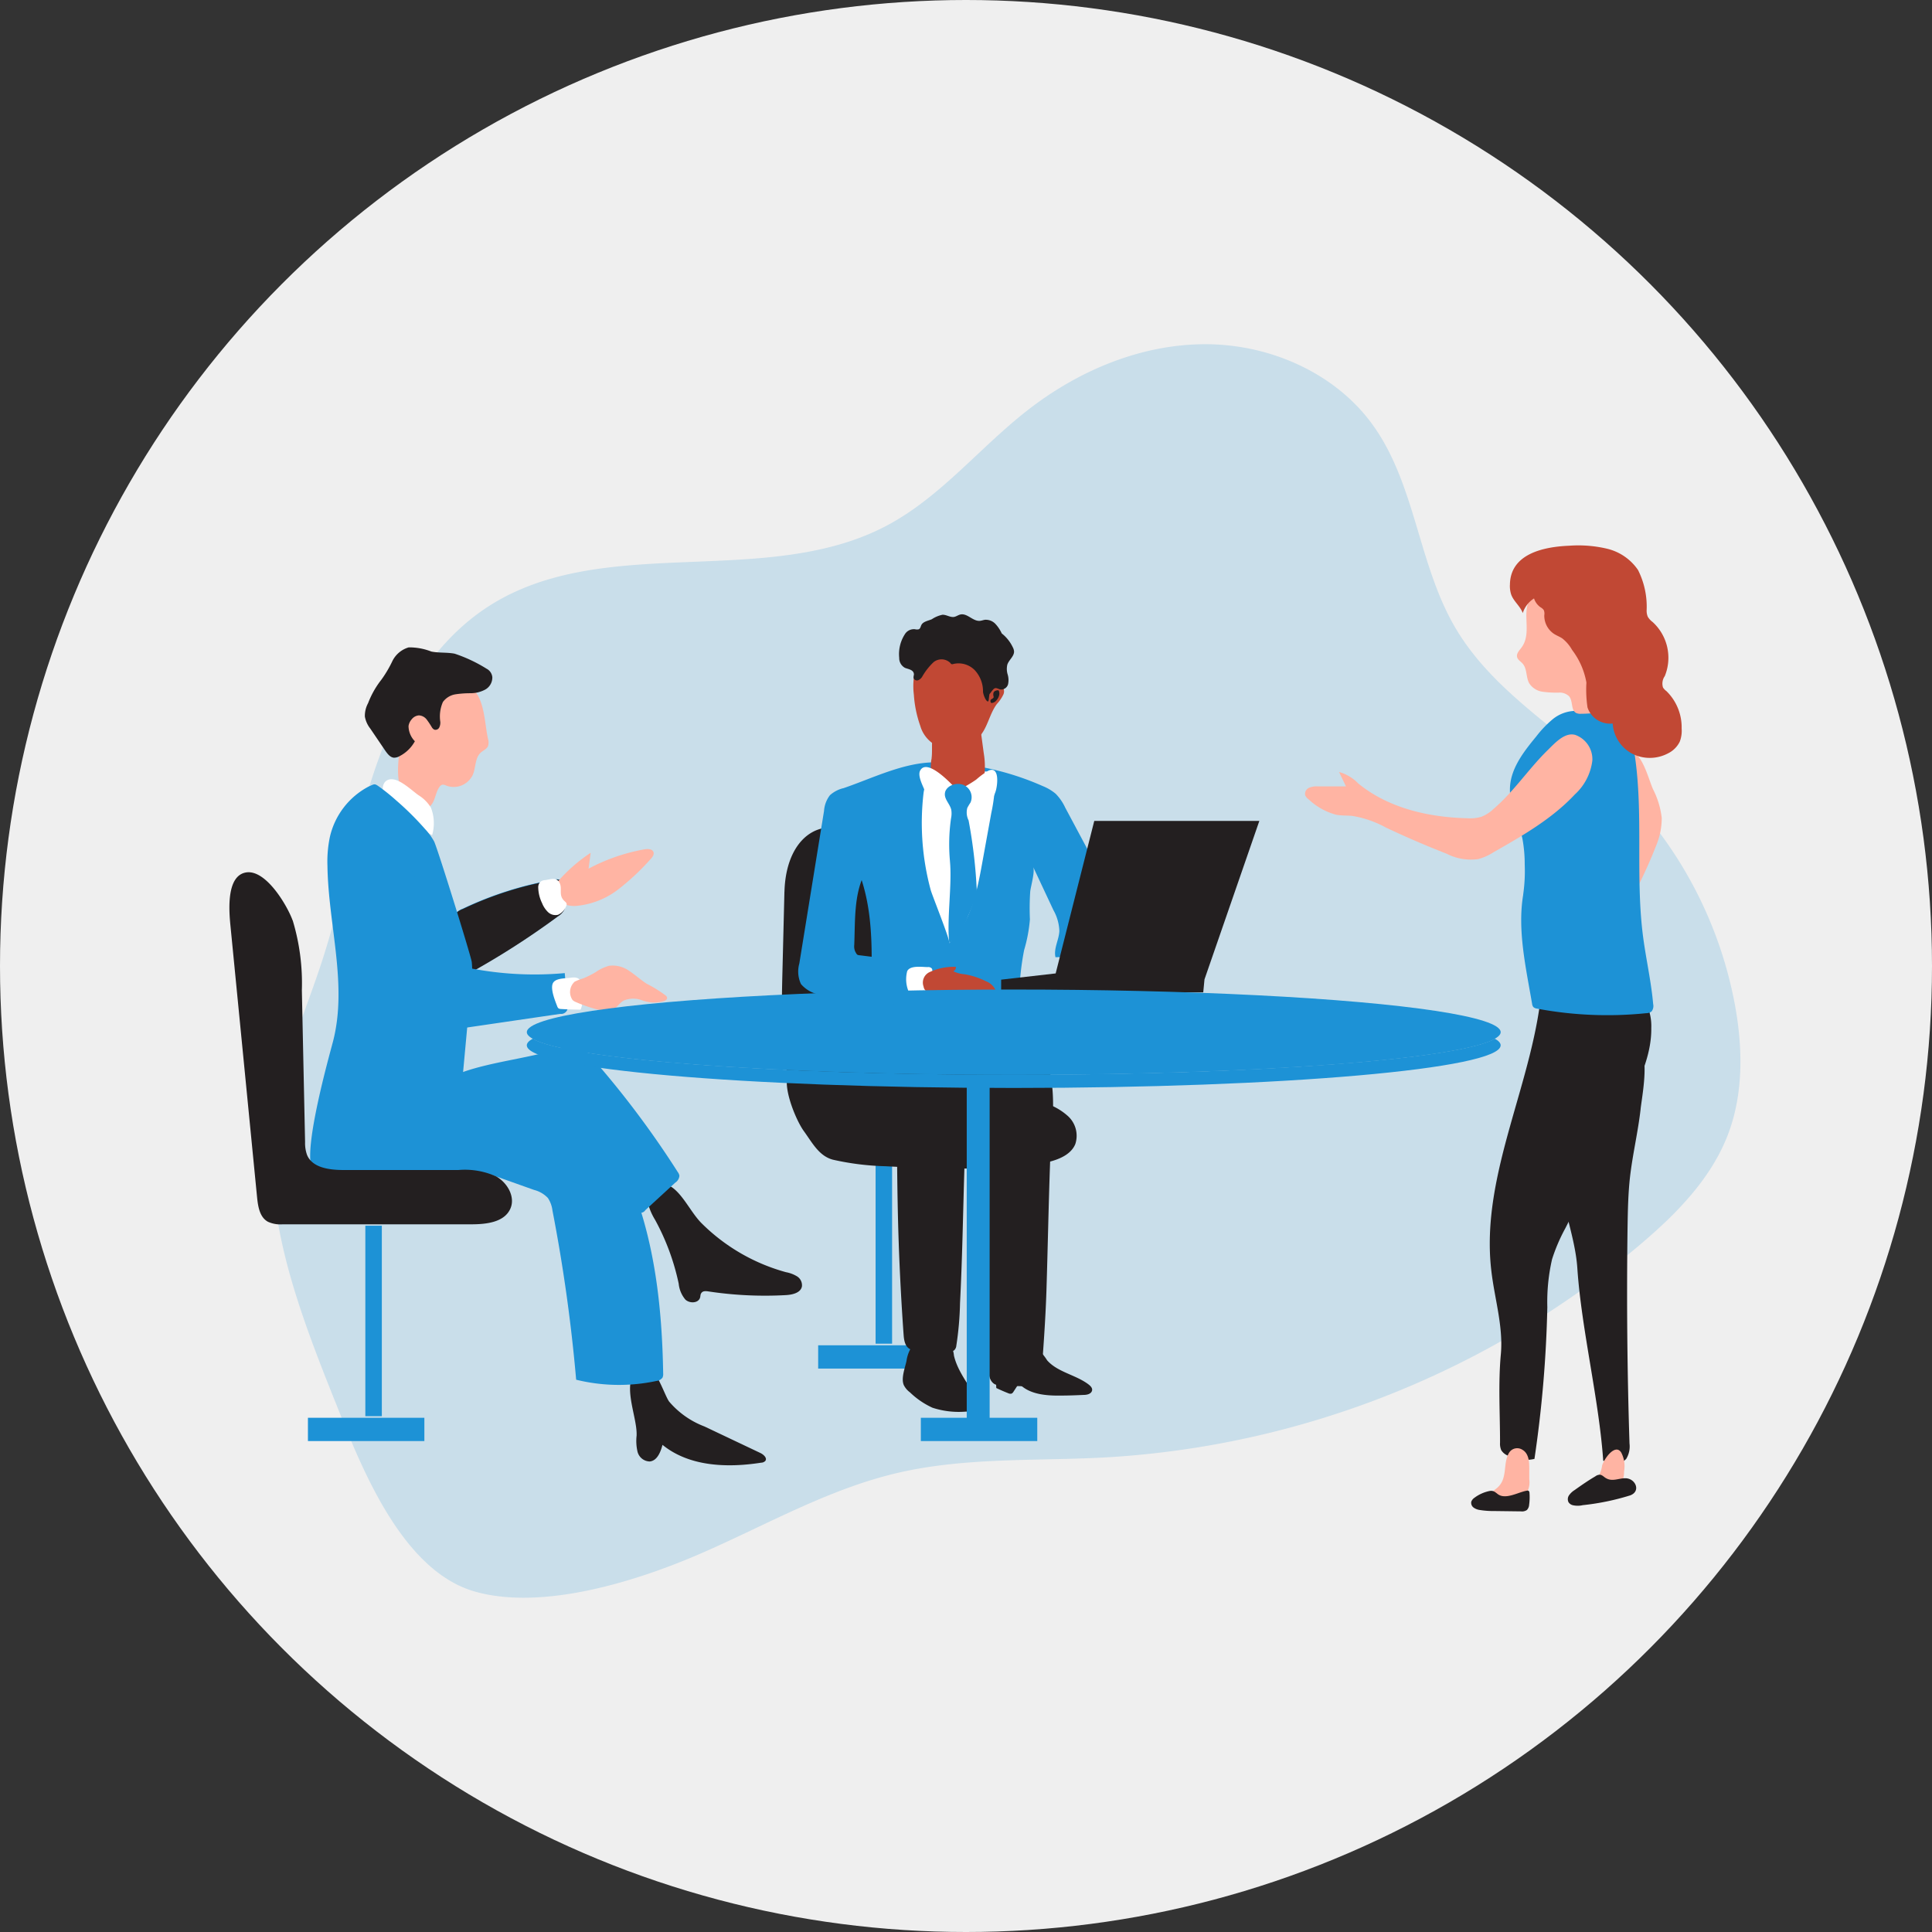 <svg xmlns="http://www.w3.org/2000/svg" xmlns:xlink="http://www.w3.org/1999/xlink" width="240" height="240" viewBox="0 0 240 240">
  <rect x="0" y="0" width="240" height="240" fill="#333333" stroke="none"/>
  <defs>
    <clipPath id="clip-path">
      <circle id="楕円形_69" data-name="楕円形 69" cx="120" cy="120" r="120" transform="translate(243 11035)" fill="#efefef"/>
    </clipPath>
    <linearGradient id="linear-gradient" x1="49.926" y1="26.994" x2="52.278" y2="25.811" gradientUnits="objectBoundingBox">
      <stop offset="0" stop-color="#231f20" stop-opacity="0"/>
      <stop offset="1" stop-color="#231f20"/>
    </linearGradient>
    <linearGradient id="linear-gradient-2" x1="182.165" y1="351.292" x2="178.637" y2="351.478" xlink:href="#linear-gradient"/>
    <linearGradient id="linear-gradient-3" x1="14.696" y1="42.759" x2="13.834" y2="40.917" xlink:href="#linear-gradient"/>
    <linearGradient id="linear-gradient-4" x1="8.741" y1="12.678" x2="7.562" y2="13.902" xlink:href="#linear-gradient"/>
    <linearGradient id="linear-gradient-5" x1="14.638" y1="18.469" x2="16.114" y2="18.81" xlink:href="#linear-gradient"/>
    <linearGradient id="linear-gradient-6" x1="5.116" y1="21.581" x2="4.339" y2="22.809" xlink:href="#linear-gradient"/>
    <linearGradient id="linear-gradient-7" x1="1.656" y1="76.719" x2="2.656" y2="76.719" xlink:href="#linear-gradient"/>
    <linearGradient id="linear-gradient-8" x1="2.151" y1="44.296" x2="2.165" y2="46.943" xlink:href="#linear-gradient"/>
  </defs>
  <g id="グループ_387" data-name="グループ 387" transform="translate(-160 -11040)">
    <circle id="楕円形_41" data-name="楕円形 41" cx="120" cy="120" r="120" transform="translate(160 11040)" fill="#efefef"/>
    <g id="マスクグループ_4" data-name="マスクグループ 4" transform="translate(-83 5)" clip-path="url(#clip-path)">
      <g id="team-meeting-1-33" transform="translate(261.494 11080.635)">
        <path id="background_team-meeting-1-33" d="M.773,95.152c-1-12.108-1.9-24.86,3.234-35.869,2.907-6.231,7.556-11.442,11.476-17.1C20.2,35.4,23.9,27.932,28.792,21.26S40.095,8.591,48.073,6.4c16.381-4.5,33.486,8.174,50.153,4.906,7.391-1.45,13.8-5.892,20.843-8.58,7.466-2.861,15.866-3.72,23.512-1.378s14.39,8.121,16.954,15.692c2.925,8.641.3,18.275,2.451,27.142,2.18,9.051,8.991,16.163,13.486,24.318a51.526,51.526,0,0,1,6.009,30.609c-.633,5.4-2.2,10.828-5.546,15.12-3.648,4.672-9.085,7.583-14.533,9.917a113.089,113.089,0,0,1-71.1,5.821c-8.445-2.086-16.724-5.158-25.4-5.723-8.75-.576-17.436,1.434-26.155,2.428-8.426.964-20.911,1.129-28.343-3.735-8-5.267-8.927-19.348-9.627-27.789Z" transform="translate(-5.494 37.522) rotate(-17)" fill="#1d92d6" opacity="0.18"/>
        <g id="character_3_team-meeting-1-33" transform="translate(143.629 22.114)">
          <path id="パス_547" data-name="パス 547" d="M6.514.778C5.652,12.929-1.238,24.48.2,36.581c.4,3.457,1.491,6.881,1.179,10.335-.337,3.649-.1,7.327-.1,10.989a2.021,2.021,0,0,0,.15.941,1.686,1.686,0,0,0,.708.625,4.89,4.89,0,0,0,3.416.458,149.536,149.536,0,0,0,1.6-18.849,23.7,23.7,0,0,1,.587-5.952,21.835,21.835,0,0,1,1.658-3.866Q11.965,26.2,14.5,21.118l1.679-3.345,1.55-3.1c1.245-2.616,2.378-5.382,2.337-8.269a6.469,6.469,0,0,0-2.437-5.315A7.817,7.817,0,0,0,13.442.012,45.127,45.127,0,0,0,6.514.778Z" transform="translate(22.939 53.552)" fill="#231f20"/>
          <path id="パス_548" data-name="パス 548" d="M10.091,7.991c-.321,2.853-1,5.653-1.325,8.506-.229,2.066-.267,4.132-.3,6.2q-.187,13.434.242,26.867A2.959,2.959,0,0,1,8.3,51.47c-.671.758-1.891.517-2.858.229-.517-7.585-2.712-16.354-3.216-23.931C1.935,23.453-.127,19.121.006,14.8.139,10.669,4.138,7.7,5.717,3.875,6.192,2.713,8.046-1.29,9.908.418,11.2,1.63,10.27,6.391,10.087,8Z" transform="translate(31.592 62.006)" fill="#231f20"/>
          <path id="パス_549" data-name="パス 549" d="M.854,4.86C.508,5.168.013,5.439,0,5.893a1.138,1.138,0,0,0,.192.566A.831.831,0,0,0,.6,6.905a.77.77,0,0,0,.412,0l2.066-.454a2.688,2.688,0,0,0,.954-.35,2.645,2.645,0,0,0,.733-2.237V2.594c0-.837-.025-1.92-.854-2.4A1.186,1.186,0,0,0,2.287.515C1.441,1.811,2.133,3.69.846,4.86Z" transform="translate(23.084 112.153)" fill="#ffb4a3"/>
          <path id="パス_550" data-name="パス 550" d="M.461.86a1.039,1.039,0,0,0-.446.517A.732.732,0,0,0,.3,2.113a1.725,1.725,0,0,0,.771.3,10.613,10.613,0,0,0,1.82.129l3.295.042a1.082,1.082,0,0,0,.733-.167A1.02,1.02,0,0,0,7.2,1.755,6.753,6.753,0,0,0,7.242.276a.324.324,0,0,0-.1-.237A.285.285,0,0,0,6.909.014C5.843.193,4.272,1.18,3.293.431c-.337-.258-.517-.45-.987-.383A4.72,4.72,0,0,0,.457.856Z" transform="translate(20.632 117.415)" fill="#231f20"/>
          <path id="パス_551" data-name="パス 551" d="M.35,4.82c-.187.108-.379.287-.346.517s.362.362.629.387a9.963,9.963,0,0,0,3.024-.15,2.953,2.953,0,0,0,1.179-.45,3.218,3.218,0,0,0,.991-2.4A3.625,3.625,0,0,0,5.465.346C4.69-.812,3.295,1.246,3.1,2a3.568,3.568,0,0,1-.825,1.845,10.622,10.622,0,0,1-1.92.966Z" transform="translate(33.794 112.322)" fill="#ffb4a3"/>
          <path id="パス_552" data-name="パス 552" d="M4.693.4C4.459.254,4.259.017,3.98,0a.953.953,0,0,0-.562.2C2.539.716,1.677,1.312.835,1.912a2.341,2.341,0,0,0-.671.625.85.85,0,0,0-.079.875A.881.881,0,0,0,.6,3.782a2.771,2.771,0,0,0,1.254,0,30.423,30.423,0,0,0,5.907-1.22c1.35-.517.646-2.108-.608-2.124C6.321.421,5.5.916,4.7.4Z" transform="translate(32.638 115.446)" fill="#231f20"/>
          <path id="パス_553" data-name="パス 553" d="M3.895,4.421a10.343,10.343,0,0,1,1.133,3.67,8.848,8.848,0,0,1-.7,3.453,58.829,58.829,0,0,1-3.395,7.2c.321-.6-.175-2.583-.221-3.27-.071-1.141-.137-2.283-.2-3.432Q.323,8.532.192,5.012C.15,3.9-.575.472,1.1.026c1.4-.371,2.316,3.312,2.808,4.4Z" transform="translate(39.275 25.771)" fill="#ffb4a3"/>
          <path id="パス_554" data-name="パス 554" d="M1.642,22.954a20.151,20.151,0,0,0,.192-3.716,17.362,17.362,0,0,0-.279-3.187C1.1,13.911-.087,11.92,0,9.716.088,7.28,1.717,5.2,3.271,3.314A13.523,13.523,0,0,1,5.308,1.181,4.569,4.569,0,0,1,8.015.148c1.8,0,3.736-.558,5.2.492s1.974,2.987,2.254,4.778c1.146,7.423.108,15.046,1.033,22.5.358,2.887,1.033,5.736,1.287,8.635a1.116,1.116,0,0,1-.192.921,1.069,1.069,0,0,1-.667.221,47.218,47.218,0,0,1-13.571-.566.8.8,0,0,1-.458-.2.832.832,0,0,1-.154-.417C1.992,32.093.9,27.361,1.65,22.958Z" transform="translate(25.449 20.417)" fill="#1d92d6"/>
          <path id="パス_555" data-name="パス 555" d="M.568,7.109c-.279.367-.666.758-.546,1.2.087.35.45.517.687.808.579.65.392,1.7.821,2.449A2.368,2.368,0,0,0,3.172,12.6a12.485,12.485,0,0,0,2.012.112,1.683,1.683,0,0,1,1.287.45c.516.6.2,1.758.908,2.091a1.263,1.263,0,0,0,.583.087,16.411,16.411,0,0,0,2.308-.175,1.29,1.29,0,0,0,.75-.283,1.326,1.326,0,0,0,.308-.879A22.223,22.223,0,0,0,9.691,3.352,5.592,5.592,0,0,0,8.7,1.673,4.687,4.687,0,0,0,6.858.536,8.3,8.3,0,0,0,4.276.02,3.2,3.2,0,0,0,2.151.536C.168,2.123,2.072,5.122.564,7.109Z" transform="translate(26.319 5.579)" fill="#ffb4a3"/>
          <path id="パス_556" data-name="パス 556" d="M0,4.936A3.493,3.493,0,0,0,.156,6.09c.3.862,1.137,1.458,1.445,2.32A3.3,3.3,0,0,1,3,6.59a2.127,2.127,0,0,0,.808,1.1,1.271,1.271,0,0,1,.4.346,1.121,1.121,0,0,1,.067.629,2.713,2.713,0,0,0,1.2,2.324c.325.212.7.346,1.033.567a4.808,4.808,0,0,1,1.22,1.433,9.378,9.378,0,0,1,1.779,4.049,14.983,14.983,0,0,0,.137,3.1,2.958,2.958,0,0,0,3.124,1.991,4.591,4.591,0,0,0,2.4,3.736,4.841,4.841,0,0,0,4.47-.025A3.182,3.182,0,0,0,21.1,24.389a3.766,3.766,0,0,0,.237-1.633,6.291,6.291,0,0,0-1.887-4.649,1.711,1.711,0,0,1-.429-.454,1.609,1.609,0,0,1,.221-1.412,6.012,6.012,0,0,0-1.508-6.719,2.305,2.305,0,0,1-.6-.65,1.94,1.94,0,0,1-.146-.8,10.126,10.126,0,0,0-1.071-5.015A6.468,6.468,0,0,0,12.1.421,15.493,15.493,0,0,0,7.387.042C4.209.171.01,1.033.006,4.936Z" transform="translate(25.44 0)" fill="#c14834"/>
          <path id="パス_557" data-name="パス 557" d="M23.33,9.333a4.708,4.708,0,0,1-1.437.9,4.965,4.965,0,0,1-1.749.179C15.316,10.3,10.326,9.145,6.606,6.092A5.285,5.285,0,0,0,4.219,4.667l.858,1.791H1.582a2.4,2.4,0,0,0-1.1.175.829.829,0,0,0-.471.916,1.232,1.232,0,0,0,.429.517A7.973,7.973,0,0,0,3.869,9.982c.646.121,1.312.079,1.97.137a13.147,13.147,0,0,1,4.215,1.458q3.705,1.75,7.519,3.241a6.657,6.657,0,0,0,3.941.671,6.881,6.881,0,0,0,1.866-.833c3.616-2.066,7.29-4.161,10.13-7.2A6.8,6.8,0,0,0,35.685,3.23,3.209,3.209,0,0,0,33.536.052c-1.345-.346-2.583,1.116-3.52,2.02C27.671,4.4,25.85,7.2,23.326,9.324Z" transform="translate(0 23.483)" fill="#ffb4a3"/>
        </g>
        <g id="character_2_team-meeting-1-33" transform="translate(78.636 30.677)">
          <rect id="長方形_203" data-name="長方形 203" width="2.049" height="23.664" transform="translate(11.64 66.945)" fill="#1d92d6"/>
          <rect id="長方形_204" data-name="長方形 204" width="14.463" height="2.895" transform="translate(4.505 90.804)" fill="#1d92d6"/>
          <path id="パス_558" data-name="パス 558" d="M.611,5.244A10.06,10.06,0,0,0,.036,6.976a1.548,1.548,0,0,0,.621,1.6,1.448,1.448,0,0,0,.587.154A2,2,0,0,0,2.827,8.08a3.6,3.6,0,0,0,.725-1.737A15.9,15.9,0,0,0,3.772,1.79C3.66.607,2.46-.792,1.515.545.677,1.749,1.081,3.861.611,5.244Z" transform="translate(4.752 52.583)" fill="#231f20"/>
          <path id="パス_559" data-name="パス 559" d="M.452.314c-1.333,1.208.6,5.977,1.658,7.435s1.883,3.1,3.616,3.562a32.952,32.952,0,0,0,6.511.812c4.715.258,9.452.392,14.171.2a29.84,29.84,0,0,0,6.2-.75c1.312-.337,2.716-.946,3.232-2.2a3.305,3.305,0,0,0-.875-3.441,7.652,7.652,0,0,0-3.287-1.762c-4.3-1.337-8.856-1.437-13.33-1.508-2.2-.029-4.428,0-6.623-.233a24.647,24.647,0,0,0-4.132-.358C5.738,2.21,1.9-.993.448.315Z" transform="translate(0.608 56.437)" fill="#231f20"/>
          <path id="パス_560" data-name="パス 560" d="M2.8,9.429c1.725,1.146,3.8,1.133,5.782,1.1L19.9,10.292A8.37,8.37,0,0,0,23.728,9.6a5.935,5.935,0,0,0,2.62-6.44,2.578,2.578,0,0,0-.854-1.479,2.436,2.436,0,0,0-1.575-.275C18.046,1.74,10.565-.293,4.688.036,3.313.115,1.285,1.944.306,3.569-.836,5.476,1.493,8.559,2.8,9.421Z" transform="translate(6.728 55.399)" fill="#231f20"/>
          <path id="パス_561" data-name="パス 561" d="M4.952,37.044c.046.691.175,1.5.816,1.812a2.159,2.159,0,0,0,.916.154l3.895.121A1.02,1.02,0,0,0,11.221,39a.88.88,0,0,0,.279-.579,39.79,39.79,0,0,0,.462-5.311c.275-5.344.362-10.693.521-16.041.071-2.462.146-4.919.271-7.377s.575-5.178-.333-7.5a3.33,3.33,0,0,0-.9-1.379A4.442,4.442,0,0,0,8.663.1Q6.083.052,3.5,0A4.3,4.3,0,0,0,.928.5a2.761,2.761,0,0,0-.2,3.941c.429.492.987.85,1.462,1.3C4.71,8.077,4.119,11.889,4.14,14.979c.029,3.624.083,7.244.212,10.864q.2,5.6.6,11.205Z" transform="translate(10.167 52.436)" fill="#231f20"/>
          <path id="パス_562" data-name="パス 562" d="M4.708,41.855c.05.716.175,1.55.821,1.9a2.145,2.145,0,0,0,.916.167l3.891.121a.97.97,0,0,0,.646-.129.977.977,0,0,0,.275-.6c.279-3.741.562-7.456.683-11.213.167-5.315.262-10.634.454-15.945.171-4.736,1.337-10.705-1.608-14.817A2.907,2.907,0,0,0,9.282.121,3.4,3.4,0,0,0,8.544.03a31.16,31.16,0,0,0-6.79.45C1.026.609.155.9.018,1.633c-.15.8.687,1.391,1.329,1.891C4.82,6.24,3.858,11.814,3.887,15.675c.037,4.811.062,9.622.233,14.433q.206,5.873.6,11.743Z" transform="translate(20.924 51.89)" fill="#231f20"/>
          <path id="パス_563" data-name="パス 563" d="M.314,7.979.073,17.7c-.133,5.253-.25,10.668,1.254,15.575a6.246,6.246,0,0,0,1.5,2.841,4.329,4.329,0,0,0,2.808.929c2.583.15,5.382-.3,7.235-2.537,1.637-1.949,2.254-4.882,2.528-7.694a88.262,88.262,0,0,0,.087-11.688c-.125-3.424-.308-7.086-1.954-9.818a14.659,14.659,0,0,0-2.774-3.162C6-2.3.527.406.319,7.975Z" transform="translate(0 26.479)" fill="#231f20"/>
          <path id="パス_564" data-name="パス 564" d="M5.573,3.212a3.86,3.86,0,0,0-1.641.866,3.589,3.589,0,0,0-.737,1.954L.125,24.99a3.67,3.67,0,0,0,.208,2.553,3.93,3.93,0,0,0,2.833,1.362,58.991,58.991,0,0,0,10.73.825.808.808,0,0,0,.517-.129.745.745,0,0,0,.2-.516,15.641,15.641,0,0,0-.087-4.253l-6.648-.837c-.575-.071-.546,0-.808-.492a1.584,1.584,0,0,1-.121-.821c.112-2.678-.029-5.532.921-8.056C9.86,20.82,8.806,27.376,9.043,33.75c.071,1.87.367,1.891,2.149,1.829,1.662-.058,3.328-.142,4.986-.262,3.232-.233,6.461-.591,9.664-1.075.646-.1,1.4-.275,1.65-.875a2.024,2.024,0,0,0,.071-.962,32.71,32.71,0,0,1,.487-9.081,18.9,18.9,0,0,0,.721-3.816,30.631,30.631,0,0,1,.037-3.441c.062-.646.629-2.549.358-3.095l2.528,5.39a5.635,5.635,0,0,1,.733,2.583c-.042,1.1-.733,2.179-.479,3.262l8.164-.262-1.1-5.615a14.343,14.343,0,0,0-1.866-5.24L33.157,5.624A6.133,6.133,0,0,0,31.97,3.9a5.925,5.925,0,0,0-1.608-.954A34.36,34.36,0,0,0,17.083,0c-3.9-.05-7.914,2-11.513,3.22Z" transform="translate(2.039 18.391)" fill="#1d92d6"/>
          <path id="パス_565" data-name="パス 565" d="M3.409,21.471c2.666-2.553,3.441-6.348,4.086-9.906L8.636,5.283A20.411,20.411,0,0,0,9.107.756.668.668,0,0,0,8.961.3.76.76,0,0,0,8.4.156C5.446.156.714-.969.218,2.826A31.865,31.865,0,0,0,1.105,14.86c.179.671,2.5,6.4,2.3,6.606Z" transform="translate(17.379 19.381)" fill="#fff"/>
          <path id="パス_566" data-name="パス 566" d="M.11,4.448A5.242,5.242,0,0,0,.03,6.081,3.1,3.1,0,0,0,.484,7.172,3.484,3.484,0,0,0,2.763,8.913a4.314,4.314,0,0,0,2.478-.662,2.5,2.5,0,0,0,.95-.683,2.794,2.794,0,0,0,.517-1.55,10.34,10.34,0,0,0-.133-2.212L6.212,1.095a.712.712,0,0,0-.1-.329A.411.411,0,0,0,5.85.632C4.471.3,2.567-.309,1.172.187S.289,3.094.1,4.448Z" transform="translate(18.496 13.419)" fill="#c14834"/>
          <path id="パス_567" data-name="パス 567" d="M6.13,0s-2.3,4.649-4.607,4.24S.215.325.215.325Z" transform="translate(18.573 14.543)" fill="rgba(0,0,0,0)"/>
          <path id="パス_568" data-name="パス 568" d="M9.369,5.863c.3-.458.771-.983,1.316-.841a.925.925,0,0,1,.521,1.2V6.23a4.844,4.844,0,0,1-.825,1.221C9.39,8.775,9.215,10.6,7.99,11.728a5.208,5.208,0,0,1-3.466,1.158,4.219,4.219,0,0,1-1.475-.179A4,4,0,0,1,.863,10.166,14.414,14.414,0,0,1,.067,6.3,8.769,8.769,0,0,1,.338,2.806,4.089,4.089,0,0,1,2.654.223a4.549,4.549,0,0,1,5.007,1.8A10.826,10.826,0,0,1,9.319,7.246" transform="translate(16.326 3.689)" fill="#c14834"/>
          <path id="パス_569" data-name="パス 569" d="M1.852,7.424c0,.2-.108.408,0,.587a.444.444,0,0,0,.546.171,1.118,1.118,0,0,0,.467-.412A7.819,7.819,0,0,1,4.276,5.958a1.567,1.567,0,0,1,2.108.092.347.347,0,0,0,.108.125.333.333,0,0,0,.237,0,2.81,2.81,0,0,1,2.712.8A3.856,3.856,0,0,1,10.433,9.6c0,.287.362,1.308.65,1.22.083-.025.108-.858.167-.921.2-.229.212-.3.412-.517a.58.58,0,0,1,.233-.192c.221-.083.45.092.687.146a.889.889,0,0,0,.962-.646,2.442,2.442,0,0,0-.05-1.225,2.333,2.333,0,0,1-.038-1.22c.2-.587.854-1.033.833-1.637a1.311,1.311,0,0,0-.158-.517,4.826,4.826,0,0,0-1.37-1.716A4.459,4.459,0,0,0,11.982,1.2,1.645,1.645,0,0,0,10.674.68c-.217.029-.429.121-.646.133-.862.058-1.55-.975-2.4-.791-.275.063-.517.25-.779.3C6.359.405,5.9.043,5.4.055A3.735,3.735,0,0,0,4.072.613c-.446.192-1.083.279-1.3.725-.092.187-.121.429-.308.517a.9.9,0,0,1-.471,0,1.318,1.318,0,0,0-1.2.517A4.558,4.558,0,0,0,.023,5.4,1.378,1.378,0,0,0,.735,6.649c.367.158,1.079.221,1.112.775Z" transform="translate(14.55 0)" fill="#231f20"/>
          <path id="パス_570" data-name="パス 570" d="M4.3,2.443a2.794,2.794,0,0,0-1.67,1.316,7.949,7.949,0,0,0-.746,2c.058-.217-.517-1.066-.625-1.3C1.047,3.976.868,3.489.693,3.005.464,2.368-.248,1.118.089.456.889-1.11,3.7,1.81,4.3,2.439Z" transform="translate(17.079 18.973)" fill="#fff"/>
          <path id="パス_571" data-name="パス 571" d="M0,2.294c1.1.425,1.758,1.487,2.683,2.2a.322.322,0,0,0,.158.071.272.272,0,0,0,.171-.079A3.851,3.851,0,0,0,4.186,2.74c.25-.666.587-3.266-.862-2.645A9.714,9.714,0,0,0,1.8,1.207,15.732,15.732,0,0,1,0,2.29Z" transform="translate(22.342 19.321)" fill="#fff"/>
          <path id="パス_572" data-name="パス 572" d="M.638,9.614A22.791,22.791,0,0,1,.771,4.261,2.873,2.873,0,0,0,.8,3.228c-.146-.7-.821-1.262-.8-1.97C.03.329,1.221-.2,2.15.071A1.646,1.646,0,0,1,3.258,2.12a1.7,1.7,0,0,1-.075.2,7.019,7.019,0,0,0-.392.658,2.192,2.192,0,0,0,.158,1.55,62.634,62.634,0,0,1,1.033,9.022,20.069,20.069,0,0,1-1.071,2.8C2.025,18.736.975,19.557.55,19.753.221,16.829.913,12.576.634,9.614Z" transform="translate(20.242 21.07)" fill="#1d92d6"/>
          <path id="パス_573" data-name="パス 573" d="M.638,9.614A22.791,22.791,0,0,1,.771,4.261,2.873,2.873,0,0,0,.8,3.228c-.146-.7-.821-1.262-.8-1.97C.03.329,1.221-.2,2.15.071A1.646,1.646,0,0,1,3.258,2.12a1.7,1.7,0,0,1-.075.2,7.019,7.019,0,0,0-.392.658,2.192,2.192,0,0,0,.158,1.55,62.634,62.634,0,0,1,1.033,9.022,20.069,20.069,0,0,1-1.071,2.8C2.025,18.736.975,19.557.55,19.753.221,16.829.913,12.576.634,9.614Z" transform="translate(20.242 21.07)" fill="url(#linear-gradient)"/>
          <path id="パス_574" data-name="パス 574" d="M2.691.043A.585.585,0,0,1,3.207.21a.465.465,0,0,1,.071.242,8.6,8.6,0,0,1-.062,2.358,1.045,1.045,0,0,1-.287.646,1.208,1.208,0,0,1-.846.171L.862,3.58A.558.558,0,0,1,.6,3.521a.458.458,0,0,1-.171-.233A3.931,3.931,0,0,1,.158.543C.52-.2,2,.031,2.691.043Z" transform="translate(15.41 43.783)" fill="#fff"/>
          <path id="パス_575" data-name="パス 575" d="M4.072.005a.513.513,0,0,1-.325.546,3.833,3.833,0,0,0,1.37.371,9.248,9.248,0,0,1,2.666.862A2.2,2.2,0,0,1,9.116,3.167a.426.426,0,0,1,0,.25.551.551,0,0,1-.158.167,3.548,3.548,0,0,1-2.066.379,17.978,17.978,0,0,1-6.2-.8,1.158,1.158,0,0,1-.425-.25.905.905,0,0,1-.208-.458A1.43,1.43,0,0,1,.831.647,7.139,7.139,0,0,1,4.076.005Z" transform="translate(17.541 43.788)" fill="#c14834"/>
          <path id="パス_576" data-name="パス 576" d="M.121,5.833a2.521,2.521,0,0,0,.766.908,10.037,10.037,0,0,0,2.8,1.912,10.589,10.589,0,0,0,4.178.479,1.543,1.543,0,0,0,1.358-.475,1.378,1.378,0,0,0-.2-1.37C8.057,5.608,6.782,4.038,6.353,2.167A2.905,2.905,0,0,0,5.67.514C4.637-.369,2.021-.049,1.175.98A4.32,4.32,0,0,0,.463,2.83c-.179.858-.7,2.145-.342,3Z" transform="translate(15.018 89.908)" fill="#231f20"/>
          <path id="パス_577" data-name="パス 577" d="M.034,5.669c.487.233.983.45,1.483.646a.6.6,0,0,0,.425.046.588.588,0,0,0,.229-.233l.675-1.033c1.25,1.379,3.4,1.55,5.311,1.512.908,0,1.812-.038,2.716-.079.4,0,.883-.1,1.033-.467s-.187-.671-.479-.887C9.844,4.011,7.636,3.69,6.353,2.232A7.951,7.951,0,0,0,4.8.441,4.176,4.176,0,0,0,2.738.016C1.58-.013.289-.13.155,1.153A30.22,30.22,0,0,0,.034,5.665Z" transform="translate(26.598 90.443)" fill="#231f20"/>
          <path id="パス_578" data-name="パス 578" d="M6.773,18.945,11.568,0H32.074L25.26,19.686,25.105,21.3H0V19.719Z" transform="translate(27.236 25.665)" fill="#231f20"/>
          <path id="パス_579" data-name="パス 579" d="M.394.894a.238.238,0,0,0,0-.108.842.842,0,0,1,0-.517A.413.413,0,0,1,.552.11a.712.712,0,0,1,.329-.1.2.2,0,0,1,.1,0,.182.182,0,0,1,.079.1.925.925,0,0,1,0,.6,1.524,1.524,0,0,1-.362.6.789.789,0,0,1-.517.271.252.252,0,0,1-.079,0,.108.108,0,0,1-.046-.058.313.313,0,0,1,0-.358c.108-.087.279-.137.337-.275Z" transform="translate(25.905 9.43)" fill="url(#linear-gradient-2)"/>
        </g>
        <g id="character_1_team-meeting-1-33" transform="translate(10.004 34.747)">
          <path id="パス_580" data-name="パス 580" d="M12.956.045A.951.951,0,0,1,13.7.116a.888.888,0,0,1,.267.517,10.193,10.193,0,0,1,.317,2.212,2.017,2.017,0,0,1-.146.954,2.178,2.178,0,0,1-.737.758A100.461,100.461,0,0,1,1.755,11.971,36.927,36.927,0,0,1,.01,6.289a2.38,2.38,0,0,1,1.55-2.637A43.564,43.564,0,0,1,12.956.041Z" transform="translate(27.436 28.843)" fill="#1d92d6"/>
          <path id="パス_581" data-name="パス 581" d="M12.956.047A.934.934,0,0,1,13.7.118a.888.888,0,0,1,.267.517,10.193,10.193,0,0,1,.317,2.212,2.017,2.017,0,0,1-.146.954,2.2,2.2,0,0,1-.737.754A99.948,99.948,0,0,1,1.755,11.973,36.929,36.929,0,0,1,.01,6.291a2.38,2.38,0,0,1,1.55-2.637A43.409,43.409,0,0,1,12.956.043Z" transform="translate(27.436 28.883)" fill="url(#linear-gradient-3)"/>
          <path id="パス_582" data-name="パス 582" d="M17.155,10.908a4.084,4.084,0,0,1,1.37.517,1.308,1.308,0,0,1,.608,1.25c-.154.8-1.175,1.033-1.983,1.079a46.984,46.984,0,0,1-9.643-.458c-.3-.046-.65-.071-.837.158s-.125.412-.192.621c-.221.7-1.283.737-1.82.242a3.615,3.615,0,0,1-.833-1.979A28.9,28.9,0,0,0,.888,4.4,7.645,7.645,0,0,1,.064,2.556,1.936,1.936,0,0,1,3.054.407C4.454,1.44,5.4,3.564,6.67,4.83a23.733,23.733,0,0,0,10.48,6.077Z" transform="translate(51.988 66.746)" fill="#231f20"/>
          <path id="パス_583" data-name="パス 583" d="M.82,8.68a5.939,5.939,0,0,0,.112,2.066,1.605,1.605,0,0,0,1.508,1.2c.921-.083,1.354-1.158,1.591-2.066,3.312,2.7,8.023,2.878,12.251,2.216a.728.728,0,0,0,.517-.217c.275-.346-.2-.791-.6-.983L9.251,7.6a10.76,10.76,0,0,1-4.4-3.1C4.073,3.406,2.578-2.117.528.882c-1.37,2,.367,5.628.287,7.8Z" transform="translate(49.769 89.222)" fill="#231f20"/>
          <path id="パス_584" data-name="パス 584" d="M0,4.887,10.5,8.623a3.583,3.583,0,0,1,1.716,1,3.58,3.58,0,0,1,.567,1.55A203.172,203.172,0,0,1,15.729,32.2a22.328,22.328,0,0,0,9.972.154,1.061,1.061,0,0,0,.754-.412,1.049,1.049,0,0,0,.083-.517c-.133-8.152-1.033-16.408-4.132-23.964A8.6,8.6,0,0,0,20.3,4.083a12.62,12.62,0,0,0-3.616-1.8c-2.066-.858-4.1-2.066-6.348-2.258C7.019-.237,3.957,1.842,1.616,4.208A3.821,3.821,0,0,0,0,4.891Z" transform="translate(27.346 58.812)" fill="#1d92d6"/>
          <path id="パス_585" data-name="パス 585" d="M0,4.888,10.5,8.62a3.616,3.616,0,0,1,1.716,1,3.509,3.509,0,0,1,.567,1.55,204.253,204.253,0,0,1,2.957,21.019,22.309,22.309,0,0,0,9.968.158,1.025,1.025,0,0,0,.754-.412,1.1,1.1,0,0,0,.087-.517c-.133-8.148-1.066-16.408-4.132-23.96A8.594,8.594,0,0,0,20.3,4.08a12.662,12.662,0,0,0-3.616-1.8c-2.066-.858-4.1-2.066-6.348-2.258C7.023-.24,3.961,1.843,1.62,4.209,1.146,4.15.425,4.667,0,4.892Z" transform="translate(27.263 58.732)" fill="url(#linear-gradient-4)"/>
          <rect id="長方形_205" data-name="長方形 205" width="2.049" height="23.664" transform="translate(16.886 71.88)" fill="#1d92d6"/>
          <rect id="長方形_206" data-name="長方形 206" width="14.463" height="2.895" transform="translate(9.755 95.74)" fill="#1d92d6"/>
          <path id="パス_586" data-name="パス 586" d="M11.164,7.079a1.47,1.47,0,0,1,0,.946c-.171.358-.587.517-.883.779-.733.658-.608,1.824-.983,2.733a2.62,2.62,0,0,1-3.287,1.383.975.975,0,0,0-.517-.121.637.637,0,0,0-.346.271c-.517.7-.517,1.758-1.137,2.358a1.768,1.768,0,0,1-1.87.242,3.054,3.054,0,0,1-1.4-1.375c-1.033-1.82-.771-4.045-.517-6.107A21.764,21.764,0,0,1,1.521,2.326,3.839,3.839,0,0,1,2.5.826,4.52,4.52,0,0,1,5.215.051a8.841,8.841,0,0,1,2.77.137C10.8.934,10.647,4.717,11.164,7.07Z" transform="translate(20.952 4.298)" fill="#ffb4a3"/>
          <path id="パス_587" data-name="パス 587" d="M15.142,2.7a1.33,1.33,0,0,1,.691,1.033,1.716,1.716,0,0,1-.887,1.55,3.9,3.9,0,0,1-1.82.45,12.408,12.408,0,0,0-1.883.137,2.4,2.4,0,0,0-1.55.954,4.472,4.472,0,0,0-.321,2.47,1.375,1.375,0,0,1-.133.7.52.52,0,0,1-.616.262.766.766,0,0,1-.3-.287,9.965,9.965,0,0,0-.641-.966,1.3,1.3,0,0,0-.971-.517,1.256,1.256,0,0,0-.887.479,1.631,1.631,0,0,0-.4.846A2.747,2.747,0,0,0,6.212,11.7a4.532,4.532,0,0,1-1.883,1.841,1.363,1.363,0,0,1-.729.2c-.45-.042-.766-.454-1.033-.825l-1.9-2.8A3.347,3.347,0,0,1,0,8.631,3.306,3.306,0,0,1,.4,6.969a11.084,11.084,0,0,1,1.65-2.916,14.521,14.521,0,0,0,1.362-2.3A3.275,3.275,0,0,1,5.445.038,7.516,7.516,0,0,1,8.253.554c.941.192,1.949.083,2.9.267A18.463,18.463,0,0,1,15.138,2.7Z" transform="translate(16.827 0)" fill="#231f20"/>
          <path id="パス_588" data-name="パス 588" d="M4.431,1.973a4.671,4.671,0,0,1,1.55,1.55,5.282,5.282,0,0,1,.15,3.416A18.371,18.371,0,0,1,.311,2.132C-.276,1.353-.055-.076,1.173,0c1.075.058,2.449,1.4,3.253,1.97Z" transform="translate(19.05 16.422)" fill="#fff"/>
          <path id="パス_589" data-name="パス 589" d="M14.314,5.595a7.827,7.827,0,0,1,1.075,1.483c.412.791,4.561,14.159,4.682,14.983a10.071,10.071,0,0,1-.029,2.349L18.875,37.044a.886.886,0,0,1-.7.962l-8.3,3.1a21.6,21.6,0,0,1-3.8,1.154A6.474,6.474,0,0,0,3.3,43.413C1.88,44.446,1.417,47.583.18,47.6-.765,44.917,2.292,34,2.821,32c1.862-7.094-.575-14.538-.675-21.877a14.845,14.845,0,0,1,.308-3.616A9.442,9.442,0,0,1,7.295.255c.8-.35.687-.392,1.512.208.65.479,1.287,1,1.9,1.55A36.19,36.19,0,0,1,14.314,5.6Z" transform="translate(10.033 17.053)" fill="#1d92d6"/>
          <path id="パス_590" data-name="パス 590" d="M0,3.1,7.531,18.345l.158,8.381s5.294-1.7,5.553-4.29.492-8.164.492-8.164L1.9,0,0,3.1Z" transform="translate(15.787 30.325)" fill="url(#linear-gradient-5)"/>
          <path id="パス_591" data-name="パス 591" d="M.521,2.337A42.893,42.893,0,0,0,0,9.605a6.27,6.27,0,0,0,.187,1.67A6.74,6.74,0,0,0,1.225,13.2a81.526,81.526,0,0,0,9.818,11.626,2.577,2.577,0,0,0,1.166.787,2.668,2.668,0,0,0,.962,0L26.4,23.676a.827.827,0,0,0,.933-.7.79.79,0,0,0-.029-.354l-.337-4.011a41.746,41.746,0,0,1-12.688-.8,2.837,2.837,0,0,1-1.27-.517,2.906,2.906,0,0,1-.658-1.1c-1.87-4.365-3.716-8.735-5.6-13.092C6.236,1.858,5.661.416,4.17.091A2.87,2.87,0,0,0,.521,2.341Z" transform="translate(14.691 21.89)" fill="#1d92d6"/>
          <path id="パス_592" data-name="パス 592" d="M2.2.05c.446-.079,1-.108,1.25.262A1.177,1.177,0,0,1,3.6.829c.067.517.121,1.075.15,1.616a2.868,2.868,0,0,1-.212,1.55q-1.212,0-2.424-.079a.645.645,0,0,1-.325-.087A.639.639,0,0,1,.633,3.57C.371,2.886-.2,1.5.071.779S1.612.133,2.2.046Z" transform="translate(40.084 41.043)" fill="#fff"/>
          <path id="パス_593" data-name="パス 593" d="M3.16.829A5.519,5.519,0,0,1,4.83.03,3.52,3.52,0,0,1,7.363.675c.75.487,1.4,1.1,2.158,1.583A15.732,15.732,0,0,1,11.878,3.72a.452.452,0,0,1,.179.3c0,.167-.146.283-.3.358A4.248,4.248,0,0,1,8.9,4.3a3.055,3.055,0,0,0-2.274.067C6.063,4.7,5.726,5.4,5.08,5.6A2.259,2.259,0,0,1,3.868,5.57,17.661,17.661,0,0,1,.727,4.537a1.272,1.272,0,0,1-.417-.258A1.736,1.736,0,0,1,.573,2a6.638,6.638,0,0,1,1.033-.4A11.23,11.23,0,0,0,3.16.829Z" transform="translate(42.318 39.564)" fill="#ffb4a3"/>
          <path id="パス_594" data-name="パス 594" d="M31.141.348a2.252,2.252,0,0,1,3.1.691A115.879,115.879,0,0,1,45.42,15.831a1.024,1.024,0,0,1,.2.446,1.115,1.115,0,0,1-.517.866l-3.711,3.412a.748.748,0,0,1-1.2.083l-9.881-7.552a1.588,1.588,0,0,0-.846-.412,1.458,1.458,0,0,0-.646.167c-1.691.737-3.2,1.829-4.878,2.616-3.695,1.733-7.923,1.862-12,1.787-4-.071-8.077-.325-11.817-1.745-.766-.287,2.316-5.823,3.791-5.957a23.649,23.649,0,0,0,7.235-1.849,41.643,41.643,0,0,1,5.369-2.329c1.2-.329,1.091-1.55,2.262-1.979C22.5,2.077,27.4,1.618,31.137.356Z" transform="translate(10.28 49.388)" fill="#1d92d6"/>
          <path id="パス_595" data-name="パス 595" d="M31.141.348a2.252,2.252,0,0,1,3.1.691A115.879,115.879,0,0,1,45.42,15.831a1.024,1.024,0,0,1,.2.446,1.115,1.115,0,0,1-.517.866l-3.711,3.412a.748.748,0,0,1-1.2.083l-9.881-7.552a1.588,1.588,0,0,0-.846-.412,1.458,1.458,0,0,0-.646.167c-1.691.737-3.2,1.829-4.878,2.616-3.695,1.733-7.923,1.862-12,1.787-4-.071-8.077-.325-11.817-1.745-.766-.287,2.316-5.823,3.791-5.957a23.649,23.649,0,0,0,7.235-1.849,41.643,41.643,0,0,1,5.369-2.329c1.2-.329,1.091-1.55,2.262-1.979C22.5,2.077,27.4,1.618,31.137.356Z" transform="translate(10.28 49.388)" fill="url(#linear-gradient-6)"/>
          <path id="パス_596" data-name="パス 596" d="M7.86,5.974A26.954,26.954,0,0,1,9,14.663l.4,18.849A4.392,4.392,0,0,0,9.638,35.1c.658,1.637,2.824,1.891,4.586,1.891H28.433a9.465,9.465,0,0,1,4.715.8c1.412.8,2.412,2.583,1.737,4.036-.766,1.67-2.995,1.908-4.832,1.908H6.61a3.711,3.711,0,0,1-1.824-.317c-1.033-.566-1.233-1.9-1.35-3.057L.125,6.594C-.063,4.678-.392.292,2.191.009,4.64-.224,7.206,4.2,7.851,5.978Z" transform="translate(0 27.971)" fill="#231f20"/>
          <path id="パス_597" data-name="パス 597" d="M0,5.695A20.082,20.082,0,0,1,5.382.467l-.262,1.97a23.528,23.528,0,0,1,6.936-2.4c.425-.071.983-.062,1.125.342.112.321-.137.641-.371.887a29.878,29.878,0,0,1-4.02,3.761A10.025,10.025,0,0,1,3.736,7.049,3.349,3.349,0,0,1,1.725,6.67,1.612,1.612,0,0,1,.966,4.9" transform="translate(39.497 25.089)" fill="#ffb4a3"/>
          <path id="パス_598" data-name="パス 598" d="M.848.144A1.117,1.117,0,0,0,.29.331.971.971,0,0,0,0,1.1,4.63,4.63,0,0,0,.473,3a3.184,3.184,0,0,0,.737,1.116,1.342,1.342,0,0,0,1.245.337,1.883,1.883,0,0,0,.991-1.033.524.524,0,0,0,.083-.283c0-.167-.154-.279-.275-.392-.787-.733-.221-1.491-.6-2.254S1.536.056.848.148Z" transform="translate(38.365 28.803)" fill="#fff"/>
        </g>
        <g id="table_team-meeting-1-33" transform="translate(46.943 77.285)">
          <ellipse id="楕円形_43" data-name="楕円形 43" cx="60.487" cy="5.294" rx="60.487" ry="5.294" transform="translate(0.008 0.004)" fill="#1d92d6"/>
          <path id="パス_599" data-name="パス 599" d="M120.974.821c0,2.924-27.08,5.294-60.487,5.294S0,3.749,0,.821C0,.542.25.267.725,0c4.5,2.537,29.546,4.478,59.766,4.478S115.776,2.537,120.262,0c.475.267.716.542.716.821Z" transform="translate(0.004 6.115)" fill="#1d92d6"/>
          <path id="パス_600" data-name="パス 600" d="M120.974.821c0,2.924-27.08,5.294-60.487,5.294S0,3.749,0,.821C0,.542.25.267.725,0c4.5,2.537,29.546,4.478,59.766,4.478S115.776,2.537,120.262,0c.475.267.716.542.716.821Z" transform="translate(0.004 6.115)" fill="url(#linear-gradient-7)"/>
          <path id="パス_601" data-name="パス 601" d="M119.537,4.474c-4.5,2.537-29.55,4.478-59.771,4.478S4.482,7.01,0,4.474C4.5,1.941,29.546,0,59.766,0S115.034,1.941,119.537,4.474Z" transform="translate(0.721 1.641)" fill="#1d92d6"/>
          <path id="パス_602" data-name="パス 602" d="M120.978,5.3c0,.279-.242.55-.716.816-4.5,2.537-29.55,4.478-59.771,4.478S5.207,8.652.725,6.115C.25,5.848,0,5.578,0,5.3,0,2.374,27.084,0,60.487,0s60.487,2.374,60.487,5.3Z" fill="url(#linear-gradient-8)"/>
          <rect id="長方形_207" data-name="長方形 207" width="14.463" height="2.895" transform="translate(48.953 53.202)" fill="#1d92d6"/>
          <rect id="長方形_208" data-name="長方形 208" width="2.845" height="44.092" transform="translate(54.655 10.805)" fill="#1d92d6"/>
        </g>
      </g>
    </g>
  </g>
</svg>
